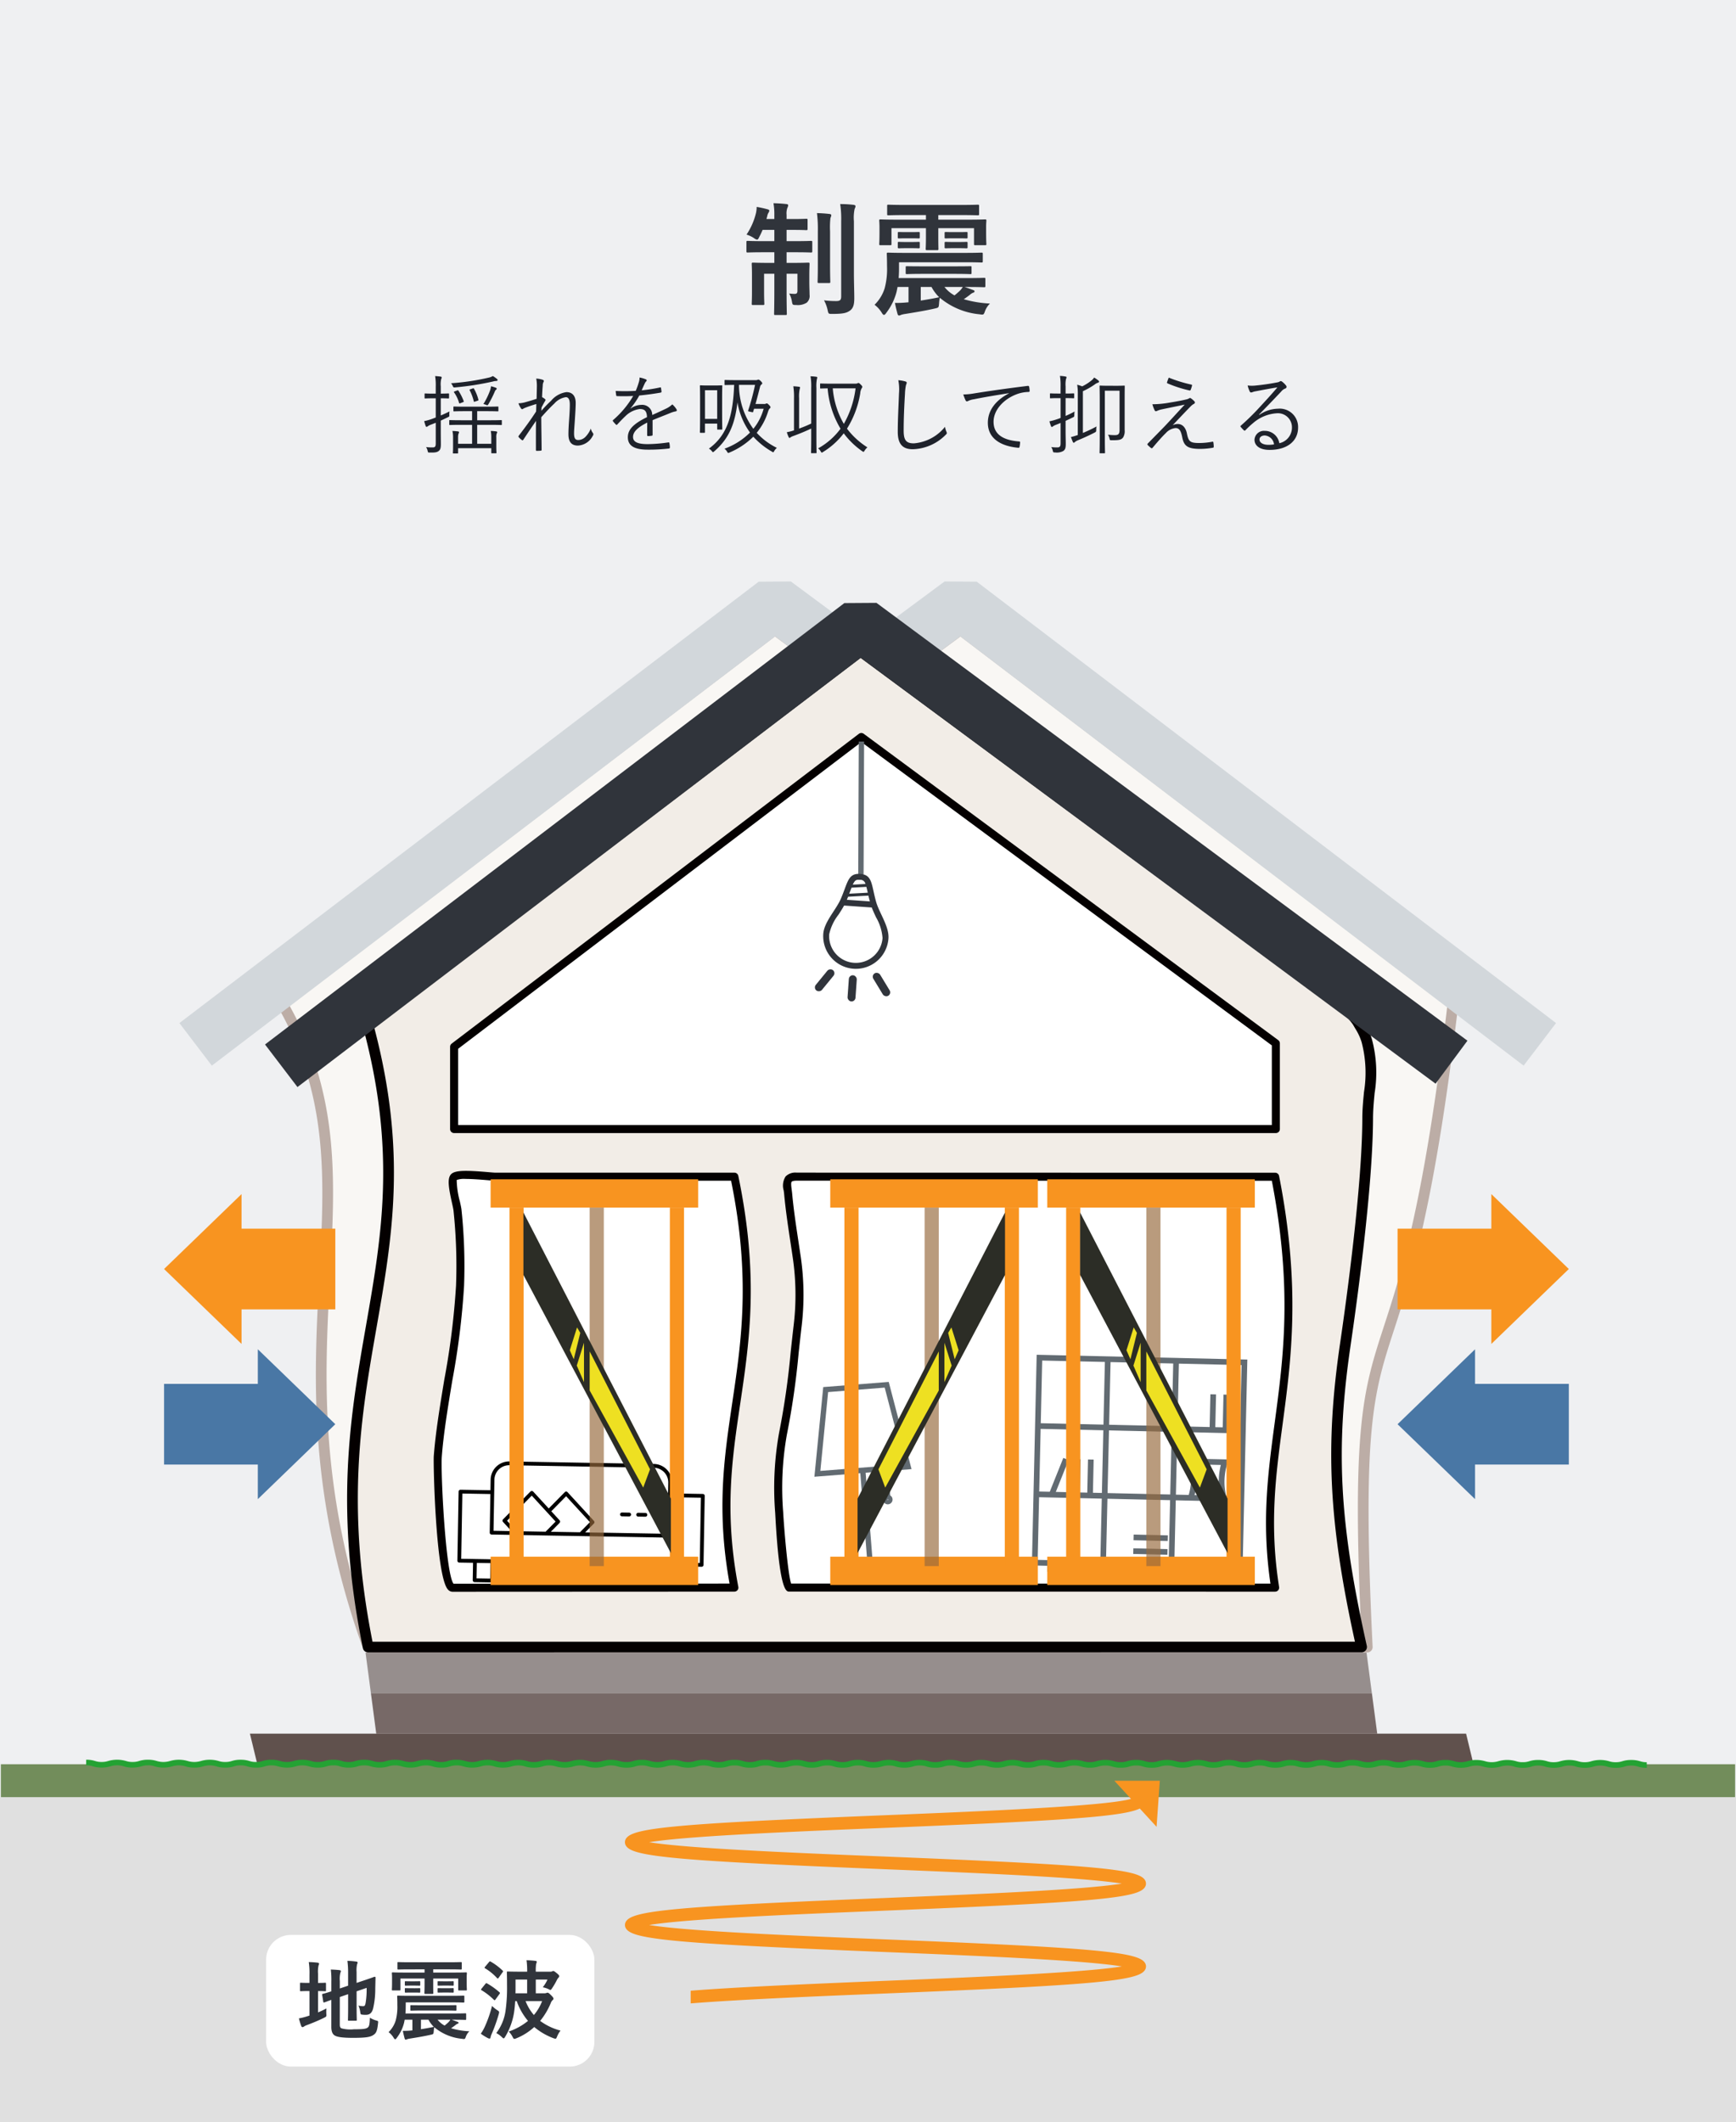 <svg xmlns="http://www.w3.org/2000/svg" width="281" height="343.495" viewBox="0 0 281 343.495">
  <rect x="0" y="0" width="281" height="343.495" fill="#808080" stroke="none"/>
  <g id="Group_64927" data-name="Group 64927" transform="translate(-47 -9307.521)">
    <rect id="Rectangle_11389" data-name="Rectangle 11389" width="281" height="329.106" transform="translate(47 9307.521)" fill="#eff0f2"/>
    <g id="Group_55107" data-name="Group 55107" transform="translate(91.867 9408.6)">
      <path id="Path_349973" data-name="Path 349973" d="M602.3,1628.142l-79.7,60.609c17.116,29.89-3.675,55.012,13.858,104.063l160.805-.013c-4.212-18.862-19.1-34.678-16.485-52.5,1.589-10.829,3.582-26.707,3.61-36.529.013-4.556,1.224-8.026-.145-12.561a12.86,12.86,0,0,0-1.462-3.019,8,8,0,0,0-2.389-2.354Z" transform="translate(-521.734 -1627.277)" fill="#f9f7f4"/>
      <path id="Path_349974" data-name="Path 349974" d="M536.325,1793.548a.866.866,0,0,1-.816-.574c-8.989-25.146-7.978-43.905-7.086-60.456.839-15.573,1.564-29.024-6.709-43.469a.867.867,0,0,1,.228-1.12l79.7-60.608a.869.869,0,0,1,1.039-.008l78.09,57.693a8.725,8.725,0,0,1,2.631,2.628c.138.246.264.464.381.666a10.352,10.352,0,0,1,1.154,2.525,20.888,20.888,0,0,1,.443,8.7c-.126,1.311-.256,2.666-.261,4.116-.031,11.02-2.541,29.3-3.619,36.653-1.539,10.494,3.152,20.3,8.119,30.685,3.276,6.846,6.662,13.927,8.353,21.5a.866.866,0,0,1-.845,1.055Zm-12.732-104.7c8.13,14.634,7.4,28.148,6.56,43.761-.876,16.26-1.869,34.675,6.783,59.2l159.1-.013c-1.72-7-4.9-13.641-7.978-20.077-5.084-10.628-9.886-20.667-8.271-31.685,1.072-7.312,3.569-25.5,3.6-36.406,0-1.53.14-2.926.269-4.276a19.551,19.551,0,0,0-.377-8.032,8.808,8.808,0,0,0-.993-2.156c-.123-.209-.254-.436-.4-.691a7.32,7.32,0,0,0-2.148-2.08l-77.567-57.306Z" transform="translate(-521.6 -1627.144)" fill="#bcada6"/>
    </g>
    <path id="Path_352595" data-name="Path 352595" d="M508.578,1697.49l-5.25-6.891L597.1,1619.15l5.2-.035,95.659,70.871-5.157,6.961-93.044-68.933Z" transform="translate(-427.29 7782.529)" fill="#d2d7db"/>
    <g id="Group_55108" data-name="Group 55108" transform="translate(106.649 9408.6)">
      <path id="Path_349976" data-name="Path 349976" d="M634.624,1628.142l79.7,60.609c-8.6,72.916-16.972,40.286-13.857,104.063l-160.805-.013c4.212-18.862,19.1-34.678,16.484-52.5-1.588-10.829-3.581-26.707-3.609-36.529-.013-4.556-1.225-8.026.144-12.561a12.868,12.868,0,0,1,1.463-3.019,8,8,0,0,1,2.389-2.354Z" transform="translate(-538.797 -1627.277)" fill="#f9f7f4"/>
      <path id="Path_349977" data-name="Path 349977" d="M700.335,1793.548h0l-160.805-.013a.866.866,0,0,1-.845-1.055c1.691-7.576,5.077-14.656,8.353-21.5,4.966-10.384,9.658-20.191,8.119-30.685-1.078-7.35-3.587-25.633-3.619-36.653,0-1.449-.134-2.805-.26-4.116a20.9,20.9,0,0,1,.442-8.7,10.426,10.426,0,0,1,1.154-2.525c.118-.2.244-.42.382-.667a8.733,8.733,0,0,1,2.63-2.626l78.091-57.694a.869.869,0,0,1,1.039.008l79.7,60.608a.867.867,0,0,1,.335.791c-3.82,32.4-7.6,44.018-10.355,52.5-3.368,10.36-5.224,16.067-3.5,51.42a.867.867,0,0,1-.865.908ZM540.623,1791.8l158.8.013c-1.665-34.862.223-40.667,3.625-51.131,2.722-8.371,6.444-19.822,10.224-51.676l-78.791-59.915L556.914,1686.4a7.311,7.311,0,0,0-2.147,2.079c-.143.255-.274.482-.4.691a8.841,8.841,0,0,0-.994,2.156,19.566,19.566,0,0,0-.376,8.032c.13,1.351.265,2.746.269,4.276.032,10.908,2.529,29.094,3.6,36.406,1.616,11.019-3.186,21.057-8.271,31.685C545.522,1778.161,542.342,1784.806,540.623,1791.8Z" transform="translate(-538.664 -1627.144)" fill="#bcada6"/>
    </g>
    <path id="Path_352596" data-name="Path 352596" d="M725.266,1697.49l-91.182-69.477-93.044,68.933-5.157-6.961,95.659-70.871,5.2.035,93.771,71.449Z" transform="translate(-431.643 7782.529)" fill="#d2d7db"/>
    <g id="Group_55109" data-name="Group 55109" transform="translate(103.185 9412.064)">
      <path id="Path_349979" data-name="Path 349979" d="M617.911,1632.142l-79.7,60.609c10.836,40.286-9.306,55.013,0,100.6l160.805-.013c-4.212-18.862-5.238-31.213-2.624-49.038,1.589-10.829,3.582-26.707,3.61-36.529.013-4.556,1.224-8.025-.145-12.561a12.86,12.86,0,0,0-1.462-3.019,7.994,7.994,0,0,0-2.389-2.354Z" transform="translate(-534.8 -1631.277)" fill="#f2ede7"/>
      <path id="Path_349980" data-name="Path 349980" d="M538.071,1794.082a.865.865,0,0,1-.849-.692c-4.644-22.758-2.026-37.744.507-52.237s4.924-28.179-.491-48.312a.865.865,0,0,1,.312-.914l79.7-60.608a.869.869,0,0,1,1.039-.008l78.09,57.693a8.717,8.717,0,0,1,2.631,2.628c.138.246.264.463.381.665a10.355,10.355,0,0,1,1.154,2.525,20.886,20.886,0,0,1,.443,8.7c-.126,1.311-.257,2.666-.261,4.116-.031,11.02-2.541,29.3-3.619,36.653-2.481,16.916-1.846,28.756,2.611,48.722a.866.866,0,0,1-.845,1.055Zm.989-101.127c5.321,20.2,2.917,33.945.375,48.5-2.479,14.186-5.041,28.848-.656,50.9l159.018-.013c-4.245-19.341-4.843-31.653-2.4-48.3,1.072-7.312,3.569-25.5,3.6-36.406,0-1.53.14-2.926.269-4.276a19.551,19.551,0,0,0-.377-8.032,8.8,8.8,0,0,0-.993-2.156c-.123-.21-.254-.436-.4-.691a7.324,7.324,0,0,0-2.148-2.08l-77.567-57.306Z" transform="translate(-534.665 -1631.144)" fill="#040000"/>
    </g>
    <path id="Path_352597" data-name="Path 352597" d="M524.578,1701.49l-5.25-6.892L613.1,1623.15l5.2-.035,95.659,70.871-5.157,6.961-93.044-68.934Z" transform="translate(-429.43 7781.995)" fill="#30343b"/>
    <g id="Group_55112" data-name="Group 55112" transform="translate(119.854 9426.172)">
      <path id="Path_349982" data-name="Path 349982" d="M687.669,1711.642v-13.871l-67.1-49.593-65.915,50.15v13.314Z" transform="translate(-554.006 -1647.528)" fill="#fff"/>
      <path id="Path_349983" data-name="Path 349983" d="M687.568,1712.192H554.556a.65.65,0,0,1-.65-.65v-13.316a.649.649,0,0,1,.256-.516l65.915-50.149a.649.649,0,0,1,.779-.006l67.1,49.592a.652.652,0,0,1,.263.523v13.872A.65.65,0,0,1,687.568,1712.192Zm-132.363-1.3H686.919V1698l-66.442-49.108-65.271,49.659Z" transform="translate(-553.906 -1647.428)" fill="#040000"/>
    </g>
    <g id="Group_55113" data-name="Group 55113" transform="translate(117.201 9497.059)">
      <path id="Path_349984" data-name="Path 349984" d="M599.613,1796.81l-45.6.021c-1.869,0-2.557-19.183-2.4-21.256.616-8.262,3.352-19.316,3.6-27.6a86.424,86.424,0,0,0-.413-12.275c-.112-.989-1.216-4.663-.572-5.342.714-.752,5.641-.063,6.748-.063h38.643C605.965,1760.848,594.7,1771.027,599.613,1796.81Z" transform="translate(-550.944 -1729.355)" fill="#fff"/>
      <path id="Path_349985" data-name="Path 349985" d="M553.909,1797.382a1.015,1.015,0,0,1-.756-.357c-1.97-2.121-2.393-20.285-2.295-21.6.28-3.746.972-7.949,1.706-12.4a123.269,123.269,0,0,0,1.895-15.177,85.463,85.463,0,0,0-.409-12.184c-.026-.23-.13-.7-.24-1.2-.523-2.366-.817-3.969-.158-4.663.637-.671,2.387-.65,5.832-.361.609.051,1.135.1,1.387.1h38.642a.649.649,0,0,1,.637.518c3.374,16.233,1.819,26.717.315,36.857-1.343,9.051-2.612,17.6-.313,29.672a.648.648,0,0,1-.638.772l-45.6.022Zm2.083-66.829a3.565,3.565,0,0,0-1.422.171,13.811,13.811,0,0,0,.509,3.465c.128.578.229,1.035.262,1.334a86.635,86.635,0,0,1,.418,12.368,124.458,124.458,0,0,1-1.911,15.348c-.729,4.421-1.417,8.6-1.693,12.284-.191,2.562.612,18.9,1.9,20.559l44.68-.023c-2.143-11.883-.884-20.367.447-29.336,1.471-9.917,2.993-20.169-.2-35.884H560.871c-.308,0-.832-.044-1.5-.1C558.639,1730.679,557.137,1730.553,555.992,1730.553Z" transform="translate(-550.845 -1729.255)" fill="#040000"/>
    </g>
    <g id="Group_55110" data-name="Group 55110" transform="translate(172.34 9497.34)">
      <path id="Path_349986" data-name="Path 349986" d="M695.652,1796.858l-78.673-.012c-.786,0-1.546-11.067-1.6-12.164a49.916,49.916,0,0,1,.617-12.746c1.267-5.951,1.656-11.448,2.375-17.5a42.064,42.064,0,0,0-.144-11.026c-.5-3.459-1.083-6.888-1.39-10.229-.145-1.574-.675-2.85,1.384-2.85l77.437.014C701.973,1762.479,692.01,1773.741,695.652,1796.858Z" transform="translate(-614.593 -1729.679)" fill="#fff"/>
      <path id="Path_349987" data-name="Path 349987" d="M695.553,1797.408h0l-78.674-.013c-.435,0-1.591,0-2.252-12.779a50.488,50.488,0,0,1,.631-12.915,125.436,125.436,0,0,0,1.875-13.047c.156-1.441.313-2.9.49-4.4a41.321,41.321,0,0,0-.141-10.855c-.116-.8-.237-1.6-.358-2.395-.392-2.6-.8-5.282-1.037-7.868-.02-.226-.05-.446-.078-.657a2.751,2.751,0,0,1,.309-2.286,2.24,2.24,0,0,1,1.8-.617l77.437.014a.652.652,0,0,1,.638.524c3.537,18,1.964,29.75.578,40.12-1.119,8.365-2.177,16.266-.576,26.421a.65.65,0,0,1-.642.751Zm-78.346-1.312,77.589.013c-1.462-9.981-.418-17.788.686-26.044,1.428-10.667,2.9-21.694-.463-39.173l-76.9-.014c-.623,0-.787.132-.823.173-.142.164-.066.746,0,1.26.03.227.061.464.084.709.235,2.547.62,5.1,1.028,7.792.12.8.241,1.6.359,2.4a42.763,42.763,0,0,1,.146,11.2c-.178,1.49-.334,2.946-.49,4.383a126.123,126.123,0,0,1-1.9,13.178,49.266,49.266,0,0,0-.6,12.576C616.051,1787,616.685,1794.578,617.206,1796.1Z" transform="translate(-614.492 -1729.578)" fill="#040000"/>
    </g>
    <path id="Path_352582" data-name="Path 352582" d="M701,1825.829H538.975l-.866-6.554H700.135Z" transform="translate(-431.94 7755.768)" fill="#968e8d" style="isolation: isolate"/>
    <path id="Path_352583" data-name="Path 352583" d="M702,1833.394H539.975l-.866-6.554H701.135Z" transform="translate(-432.073 7754.757)" fill="#776967" style="isolation: isolate"/>
    <path id="Path_352584" data-name="Path 352584" d="M714.661,1839.779H517.806l-1.3-5.374H713.362Z" transform="translate(-429.053 7753.746)" fill="#60514d" style="isolation: isolate"/>
    <rect id="Rectangle_11391" data-name="Rectangle 11391" width="280.719" height="5.373" transform="translate(47.141 9593.102)" fill="#728d5b" style="isolation: isolate"/>
    <rect id="Rectangle_11390" data-name="Rectangle 11390" width="281" height="52.568" transform="translate(47 9598.447)" fill="#e0e0e0" style="isolation: isolate"/>
    <path id="Path_352585" data-name="Path 352585" d="M738.5,1840.219a4.563,4.563,0,0,1-1.45-.209,3.2,3.2,0,0,0-1.065-.156h0a3.209,3.209,0,0,0-1.061.155,4.561,4.561,0,0,1-1.446.208h0a4.542,4.542,0,0,1-1.448-.209,3.706,3.706,0,0,0-2.124,0,5.118,5.118,0,0,1-2.9,0,3.248,3.248,0,0,0-1.063-.156,3.207,3.207,0,0,0-1.061.155,5.1,5.1,0,0,1-2.892,0,3.16,3.16,0,0,0-1.059-.155h0a3.194,3.194,0,0,0-1.057.155,4.549,4.549,0,0,1-1.442.208h0a4.527,4.527,0,0,1-1.447-.209,3.7,3.7,0,0,0-2.122,0,5.108,5.108,0,0,1-2.893,0,3.7,3.7,0,0,0-2.122,0,5.106,5.106,0,0,1-2.893,0,3.209,3.209,0,0,0-1.061-.155h0a3.144,3.144,0,0,0-1.055.155,4.55,4.55,0,0,1-1.442.208h0a4.529,4.529,0,0,1-1.446-.21,3.7,3.7,0,0,0-2.121,0,5.091,5.091,0,0,1-2.888,0,3.179,3.179,0,0,0-1.059-.156,3.213,3.213,0,0,0-1.06.155,5.1,5.1,0,0,1-2.891,0,3.158,3.158,0,0,0-1.059-.155h0a3.173,3.173,0,0,0-1.054.154,4.492,4.492,0,0,1-1.439.209h0a4.513,4.513,0,0,1-1.444-.21,3.144,3.144,0,0,0-1.055-.155,3.2,3.2,0,0,0-1.06.155,5.088,5.088,0,0,1-2.888,0,3.178,3.178,0,0,0-1.06-.156,3.217,3.217,0,0,0-1.061.155,5.1,5.1,0,0,1-2.889,0,3.157,3.157,0,0,0-1.06-.155h0a3.184,3.184,0,0,0-1.057.155,4.541,4.541,0,0,1-1.442.208h0a4.52,4.52,0,0,1-1.445-.21,3.184,3.184,0,0,0-1.06-.155h0a3.154,3.154,0,0,0-1.054.155,4.543,4.543,0,0,1-1.442.208h0a4.527,4.527,0,0,1-1.446-.209,3.689,3.689,0,0,0-2.119,0,5.1,5.1,0,0,1-2.89,0,3.7,3.7,0,0,0-2.118,0,4.476,4.476,0,0,1-1.441.209h0a4.509,4.509,0,0,1-1.447-.21,3.179,3.179,0,0,0-1.057-.154h0a3.173,3.173,0,0,0-1.056.154,4.516,4.516,0,0,1-1.441.208h0a4.523,4.523,0,0,1-1.447-.209,3.7,3.7,0,0,0-2.117,0,5.074,5.074,0,0,1-2.889,0,3.7,3.7,0,0,0-2.116,0,5.074,5.074,0,0,1-2.89,0,3.182,3.182,0,0,0-1.058-.154h0a3.2,3.2,0,0,0-1.055.153,4.482,4.482,0,0,1-1.442.21h0a4.489,4.489,0,0,1-1.445-.21,3.712,3.712,0,0,0-2.117,0,5.079,5.079,0,0,1-2.89,0,3.687,3.687,0,0,0-2.114,0,5.073,5.073,0,0,1-2.889,0,3.161,3.161,0,0,0-1.056-.154h0a3.166,3.166,0,0,0-1.054.154,4.5,4.5,0,0,1-1.441.209h0a4.53,4.53,0,0,1-1.446-.21,3.155,3.155,0,0,0-1.058-.155,3.21,3.21,0,0,0-1.06.155,5.1,5.1,0,0,1-2.89,0,3.128,3.128,0,0,0-1.058-.156,3.191,3.191,0,0,0-1.059.155,5.082,5.082,0,0,1-2.886,0,3.155,3.155,0,0,0-1.058-.155h0a3.15,3.15,0,0,0-1.053.154,4.493,4.493,0,0,1-1.439.209h0a4.517,4.517,0,0,1-1.444-.209,3.143,3.143,0,0,0-1.056-.155h0a3.167,3.167,0,0,0-1.053.154,4.493,4.493,0,0,1-1.439.209h0a4.522,4.522,0,0,1-1.444-.209,3.671,3.671,0,0,0-2.114,0,5.093,5.093,0,0,1-2.889,0,3.158,3.158,0,0,0-1.06-.155h0a3.168,3.168,0,0,0-1.054.154,4.511,4.511,0,0,1-1.442.209h0a4.527,4.527,0,0,1-1.445-.21,3.153,3.153,0,0,0-1.057-.155h0a3.16,3.16,0,0,0-1.052.154,4.5,4.5,0,0,1-1.44.209h0a4.479,4.479,0,0,1-1.443-.21,3.674,3.674,0,0,0-2.112,0,5.078,5.078,0,0,1-2.886,0,3.114,3.114,0,0,0-1.054-.156,3.149,3.149,0,0,0-1.057.155,5.075,5.075,0,0,1-2.884,0,3.153,3.153,0,0,0-1.056-.155h0a3.161,3.161,0,0,0-1.053.154,4.476,4.476,0,0,1-1.437.209h0a4.507,4.507,0,0,1-1.443-.209,3.677,3.677,0,0,0-2.114,0,5.082,5.082,0,0,1-2.886,0,3.673,3.673,0,0,0-2.115,0,5.1,5.1,0,0,1-2.89,0,3.413,3.413,0,0,0-1.063-.155,3.167,3.167,0,0,0-1.054.154,4.493,4.493,0,0,1-1.439.209h0a4.519,4.519,0,0,1-1.444-.209,3.671,3.671,0,0,0-2.112,0,5.082,5.082,0,0,1-2.886,0,3.11,3.11,0,0,0-1.054-.156,3.148,3.148,0,0,0-1.055.155,5.073,5.073,0,0,1-2.884,0,3.149,3.149,0,0,0-1.054-.155h0a3.166,3.166,0,0,0-1.05.154,4.49,4.49,0,0,1-1.437.209h0a4.5,4.5,0,0,1-1.442-.21,3.657,3.657,0,0,0-2.107,0,5.075,5.075,0,0,1-2.884,0,3.127,3.127,0,0,0-1.053-.155,3.179,3.179,0,0,0-1.057.154,5.087,5.087,0,0,1-2.888,0,3.174,3.174,0,0,0-1.057-.154,3.39,3.39,0,0,0-1.058.153,4.468,4.468,0,0,1-1.439.209h0a4.488,4.488,0,0,1-1.444-.209,2.545,2.545,0,0,0-1.061-.154,3.193,3.193,0,0,0-1.053.153,4.46,4.46,0,0,1-1.439.21h0a4.484,4.484,0,0,1-1.444-.21,3.7,3.7,0,0,0-2.116,0,5.07,5.07,0,0,1-2.888,0,3.179,3.179,0,0,0-1.059-.154h0a3.189,3.189,0,0,0-1.053.153,4.465,4.465,0,0,1-1.44.21h0a4.488,4.488,0,0,1-1.444-.21,3.171,3.171,0,0,0-1.057-.154h0a3.2,3.2,0,0,0-1.054.153,4.463,4.463,0,0,1-1.439.21h0a4.472,4.472,0,0,1-1.444-.211,3.7,3.7,0,0,0-2.114,0,4.474,4.474,0,0,1-1.443.21,4.522,4.522,0,0,1-1.444-.211,3.684,3.684,0,0,0-2.113,0,5.077,5.077,0,0,1-2.887,0,2.7,2.7,0,0,0-1.061-.155,3.163,3.163,0,0,0-1.053.154,5.184,5.184,0,0,1-1.443.209,4.511,4.511,0,0,1-1.444-.21,3.151,3.151,0,0,0-1.056-.155,3.2,3.2,0,0,0-1.059.155,5.088,5.088,0,0,1-2.888,0,3.163,3.163,0,0,0-1.058-.156v-.911a4.552,4.552,0,0,1,1.446.21,3.116,3.116,0,0,0,1.056.156,3.194,3.194,0,0,0,1.059-.155,5.093,5.093,0,0,1,2.889,0,3.15,3.15,0,0,0,1.056.155h0a3.162,3.162,0,0,0,1.053-.154,4.5,4.5,0,0,1,1.439-.209h0a4.512,4.512,0,0,1,1.444.21,3.683,3.683,0,0,0,2.115,0,5.08,5.08,0,0,1,2.887,0,3.672,3.672,0,0,0,2.114,0,5.085,5.085,0,0,1,2.886,0,3.154,3.154,0,0,0,1.058.155h0a3.166,3.166,0,0,0,1.053-.154,4.5,4.5,0,0,1,1.44-.209h0a4.512,4.512,0,0,1,1.444.21,3.148,3.148,0,0,0,1.057.155h0a3.169,3.169,0,0,0,1.054-.154,4.49,4.49,0,0,1,1.439-.209h0a4.517,4.517,0,0,1,1.445.209,3.679,3.679,0,0,0,2.116,0,5.089,5.089,0,0,1,2.888,0,3.154,3.154,0,0,0,1.058.155h0a3.167,3.167,0,0,0,1.053-.154,4.492,4.492,0,0,1,1.439-.209h0a4.511,4.511,0,0,1,1.444.21,3.153,3.153,0,0,0,1.057.155h0a3.167,3.167,0,0,0,1.053-.154,4.5,4.5,0,0,1,1.439-.209h0a4.526,4.526,0,0,1,1.444.209,3.19,3.19,0,0,0,1.056.156,3.151,3.151,0,0,0,1.058-.155,5.082,5.082,0,0,1,2.886,0,3.649,3.649,0,0,0,2.108,0,5.069,5.069,0,0,1,2.883,0,3.147,3.147,0,0,0,1.053.155h0a3.173,3.173,0,0,0,1.051-.154,3.776,3.776,0,0,1,1.441-.209,4.5,4.5,0,0,1,1.442.21,3.663,3.663,0,0,0,2.109,0,5.079,5.079,0,0,1,2.885,0,3.139,3.139,0,0,0,1.054.155,3.178,3.178,0,0,0,1.057-.154,5.082,5.082,0,0,1,2.886,0,3.165,3.165,0,0,0,1.056.154h0a3.189,3.189,0,0,0,1.053-.153,4.472,4.472,0,0,1,1.439-.209h0a4.5,4.5,0,0,1,1.446.21,3.709,3.709,0,0,0,2.116,0,5.065,5.065,0,0,1,2.888,0,3.69,3.69,0,0,0,2.114,0,5.062,5.062,0,0,1,2.886,0,3.173,3.173,0,0,0,1.056.154h0a3.176,3.176,0,0,0,1.052-.153,4.457,4.457,0,0,1,1.438-.21h0a4.465,4.465,0,0,1,1.442.21,3.694,3.694,0,0,0,2.112,0,5.055,5.055,0,0,1,2.884,0,3.143,3.143,0,0,0,1.056.155,3.186,3.186,0,0,0,1.057-.154,5.056,5.056,0,0,1,2.884,0,3.171,3.171,0,0,0,1.057.154h0a3.156,3.156,0,0,0,1.053-.154,4.5,4.5,0,0,1,1.439-.209h0a4.519,4.519,0,0,1,1.445.21,3.152,3.152,0,0,0,1.057.155h0a3.193,3.193,0,0,0,1.056-.155,4.522,4.522,0,0,1,1.44-.208h0a4.542,4.542,0,0,1,1.447.209,3.671,3.671,0,0,0,2.115,0,5.085,5.085,0,0,1,2.887,0,3.165,3.165,0,0,0,1.058.155h0a3.162,3.162,0,0,0,1.053-.154,4.5,4.5,0,0,1,1.439-.209h0a4.5,4.5,0,0,1,1.443.21,3.145,3.145,0,0,0,1.057.155h0a3.148,3.148,0,0,0,1.052-.154,4.5,4.5,0,0,1,1.44-.209h0a4.528,4.528,0,0,1,1.445.209,3.672,3.672,0,0,0,2.114,0,5.093,5.093,0,0,1,2.888,0,3.17,3.17,0,0,0,1.06.156,3.205,3.205,0,0,0,1.06-.155,5.1,5.1,0,0,1,2.891,0,3.155,3.155,0,0,0,1.058.155h0a3.168,3.168,0,0,0,1.055-.154,4.5,4.5,0,0,1,1.44-.209h0a4.518,4.518,0,0,1,1.444.21,3.149,3.149,0,0,0,1.057.155,3.2,3.2,0,0,0,1.059-.155,5.087,5.087,0,0,1,2.887,0,3.676,3.676,0,0,0,2.116,0,5.089,5.089,0,0,1,2.888,0,3.209,3.209,0,0,0,1.06.155h0a3.148,3.148,0,0,0,1.056-.155,4.535,4.535,0,0,1,1.441-.208h0a4.513,4.513,0,0,1,1.444.21,3.686,3.686,0,0,0,2.117,0,5.1,5.1,0,0,1,2.89,0,3.131,3.131,0,0,0,1.057.156,3.2,3.2,0,0,0,1.059-.155,5.1,5.1,0,0,1,2.89,0,3.158,3.158,0,0,0,1.059.155h0a3.171,3.171,0,0,0,1.055-.154,4.513,4.513,0,0,1,1.442-.209h0a4.518,4.518,0,0,1,1.444.209,3.2,3.2,0,0,0,1.06.155h0a3.139,3.139,0,0,0,1.054-.155,5.1,5.1,0,0,1,2.891,0,3.684,3.684,0,0,0,2.118,0,5.1,5.1,0,0,1,2.891,0,3.184,3.184,0,0,0,1.059.155h0a3.206,3.206,0,0,0,1.056-.154,4.5,4.5,0,0,1,1.44-.209h0a4.515,4.515,0,0,1,1.445.21,3.189,3.189,0,0,0,1.059.155h0a3.2,3.2,0,0,0,1.057-.155,4.533,4.533,0,0,1,1.442-.208h0a4.537,4.537,0,0,1,1.447.209,3.2,3.2,0,0,0,1.058.155,3.24,3.24,0,0,0,1.06-.154,5.1,5.1,0,0,1,2.891,0,3.7,3.7,0,0,0,2.117,0,5.087,5.087,0,0,1,2.887,0,3.17,3.17,0,0,0,1.057.154h0a3.189,3.189,0,0,0,1.053-.153,4.465,4.465,0,0,1,1.44-.21h0a4.511,4.511,0,0,1,1.447.21,3.194,3.194,0,0,0,1.059.155,3.227,3.227,0,0,0,1.06-.154,5.078,5.078,0,0,1,2.891,0,3.215,3.215,0,0,0,1.058.155,3.182,3.182,0,0,0,1.059-.154,5.078,5.078,0,0,1,2.892,0,3.236,3.236,0,0,0,1.06.154h0a3.2,3.2,0,0,0,1.056-.153,4.472,4.472,0,0,1,1.441-.21h0a4.474,4.474,0,0,1,1.447.21,3.726,3.726,0,0,0,2.121,0,5.082,5.082,0,0,1,2.893,0,3.717,3.717,0,0,0,2.122,0,5.095,5.095,0,0,1,2.893,0,3.178,3.178,0,0,0,1.061.155h0a3.2,3.2,0,0,0,1.058-.155,4.538,4.538,0,0,1,1.442-.208h0a4.521,4.521,0,0,1,1.446.21,3.157,3.157,0,0,0,1.059.155,3.206,3.206,0,0,0,1.06-.155,5.114,5.114,0,0,1,2.9,0,3.187,3.187,0,0,0,1.062.156,3.224,3.224,0,0,0,1.063-.155,5.109,5.109,0,0,1,2.894,0,3.229,3.229,0,0,0,1.064.155h0a3.221,3.221,0,0,0,1.062-.155,4.56,4.56,0,0,1,1.445-.208h0a4.561,4.561,0,0,1,1.451.209,3.209,3.209,0,0,0,1.065.156Z" transform="translate(-424.938 7753.467)" fill="#24a233" style="isolation: isolate"/>
    <rect id="Rectangle_11396" data-name="Rectangle 11396" width="21.514" height="0.866" transform="translate(185.919 9449.07) rotate(-89.776)" fill="#626b72"/>
    <path id="Path_352586" data-name="Path 352586" d="M696.617,1790.829l-33.186-.755.02-.916,33.186.755Z" transform="translate(-448.696 7759.795)" fill="#626b72"/>
    <path id="Path_352587" data-name="Path 352587" d="M696.908,1778.06l-33.186-.755.02-.916,33.186.755Z" transform="translate(-448.734 7761.502)" fill="#626b72"/>
    <path id="Path_352588" data-name="Path 352588" d="M689.078,1797.924l-.916-.02.755-33.186.916.02Z" transform="translate(-452.002 7763.063)" fill="#626b72"/>
    <path id="Path_352598" data-name="Path 352598" d="M676.309,1797.633l-.916-.02.755-33.186.916.02Z" transform="translate(-450.295 7763.102)" fill="#626b72"/>
    <path id="Path_352589" data-name="Path 352589" d="M696.713,1798.486l-34.1-.775.776-34.1,34.1.774Zm-33.165-1.67,32.271.735.734-32.272-32.271-.733Z" transform="translate(-448.586 7763.211)" fill="#626b72"/>
    <rect id="Rectangle_11397" data-name="Rectangle 11397" width="1.437" height="0.916" transform="translate(216.508 9561.958) rotate(-88.692)" fill="#626b72"/>
    <path id="Path_352590" data-name="Path 352590" d="M698.919,1804.709l-.916-.02.033-1.439.916.02Z" transform="translate(-453.318 7757.911)" fill="#626b72"/>
    <rect id="Rectangle_11398" data-name="Rectangle 11398" width="5.766" height="0.916" transform="translate(222.985 9549.537) rotate(-88.755)" fill="#626b72"/>
    <path id="Path_352599" data-name="Path 352599" d="M671.42,1788.907l-.916-.02.132-5.763.916.02Z" transform="translate(-449.642 7760.602)" fill="#626b72"/>
    <rect id="Rectangle_11399" data-name="Rectangle 11399" width="6.156" height="0.916" transform="translate(216.826 9549.236) rotate(-68.175)" fill="#626b72"/>
    <path id="Path_352591" data-name="Path 352591" d="M697.154,1789.616a10.861,10.861,0,0,1-.065-5.577l-4.112-.093a10.833,10.833,0,0,1-.32,5.568l-.864-.305a9.707,9.707,0,0,0,.134-5.584l-.216-.624,6.683.152-.243.612a9.733,9.733,0,0,0-.122,5.586Z" transform="translate(-452.477 7760.619)" fill="#626b72"/>
    <path id="Path_352592" data-name="Path 352592" d="M699.178,1776.834l-.916-.02.131-5.764.916.02Z" transform="translate(-453.353 7762.217)" fill="#626b72"/>
    <path id="Path_352593" data-name="Path 352593" d="M696.73,1776.778l-.916-.02.132-5.764.916.02Z" transform="translate(-453.025 7762.224)" fill="#626b72"/>
    <rect id="Rectangle_11392" data-name="Rectangle 11392" width="0.916" height="5.534" transform="matrix(0.023, -1, 1, 0.023, 230.43, 9559.068)" fill="#626b72"/>
    <rect id="Rectangle_11393" data-name="Rectangle 11393" width="0.916" height="5.534" transform="matrix(0.023, -1, 1, 0.023, 230.48, 9556.844)" fill="#626b72"/>
    <rect id="Rectangle_11400" data-name="Rectangle 11400" width="3.422" height="0.866" transform="translate(188.022 9562.896) rotate(-4.485)" fill="#626b72"/>
    <rect id="Rectangle_11401" data-name="Rectangle 11401" width="3.423" height="0.866" transform="translate(184.61 9563.165) rotate(-4.485)" fill="#626b72"/>
    <rect id="Rectangle_11402" data-name="Rectangle 11402" width="0.866" height="17.866" transform="translate(186.22 9545.551) rotate(-4.511)" fill="#626b72"/>
    <path id="Path_352600" data-name="Path 352600" d="M621.979,1784.035l1.429-14.514,10.6-.836L637.7,1782.8Zm2.22-13.706-1.258,12.762,13.657-1.077-3.242-12.409Z" transform="translate(-443.154 7762.532)" fill="#626b72"/>
    <rect id="Rectangle_11403" data-name="Rectangle 11403" width="0.866" height="5.044" transform="translate(189.877 9545.263) rotate(-4.511)" fill="#626b72"/>
    <path id="Path_352601" data-name="Path 352601" d="M635.573,1791.317a.773.773,0,0,1-.061-1.544.727.727,0,0,1,.562.182.774.774,0,0,1-.44,1.359Zm0-.866h0a.1.1,0,0,0-.087.1h0l.1.084a.1.1,0,0,0,.087-.1A.1.1,0,0,0,635.569,1790.451Z" transform="translate(-444.868 7759.714)" fill="#626b72"/>
    <rect id="Rectangle_11405" data-name="Rectangle 11405" width="18.481" height="13.061" transform="translate(82.795 9506.41)" fill="#f89420"/>
    <path id="Polygon_39" data-name="Polygon 39" d="M12.128,0,24.256,12.541H0Z" transform="translate(73.556 9525.068) rotate(-90)" fill="#f89420"/>
    <rect id="Rectangle_11406" data-name="Rectangle 11406" width="18.481" height="13.061" transform="translate(92.036 9544.594) rotate(180)" fill="#4977a5"/>
    <path id="Polygon_38" data-name="Polygon 38" d="M12.128,0,24.256,12.541H0Z" transform="translate(101.275 9525.934) rotate(90)" fill="#4977a5"/>
    <rect id="Rectangle_11394" data-name="Rectangle 11394" width="18.481" height="13.061" transform="translate(291.7 9519.471) rotate(180)" fill="#f89420"/>
    <path id="Polygon_36" data-name="Polygon 36" d="M12.128,0,24.256,12.541H0Z" transform="translate(300.939 9500.812) rotate(90)" fill="#f89420"/>
    <rect id="Rectangle_11395" data-name="Rectangle 11395" width="18.481" height="13.061" transform="translate(282.459 9531.532)" fill="#4977a5"/>
    <path id="Polygon_37" data-name="Polygon 37" d="M12.128,0,24.256,12.541H0Z" transform="translate(273.22 9550.191) rotate(-90)" fill="#4977a5"/>
    <path id="Path_369190" data-name="Path 369190" d="M13.23-4.27c0-.112-.014-.126-.112-.126-.07,0-.546.028-1.946.028H9.24v-1.47H10.7c1.344,0,1.792.028,1.862.028.1,0,.112-.014.112-.112v-.56c0-.1-.014-.112-.112-.112-.07,0-.518.028-1.862.028H7.364c-1.33,0-1.778-.028-1.862-.028s-.112.014-.112.112v.56c0,.1.014.112.112.112s.532-.028,1.862-.028h1.05v1.47H6.762c-1.4,0-1.876-.028-1.932-.028-.1,0-.112.014-.112.126v.56c0,.1.014.112.112.112.056,0,.532-.028,1.932-.028H8.414V-.56H6.146V-1.61a1.731,1.731,0,0,1,.07-.574A.594.594,0,0,0,6.3-2.45c0-.056-.07-.1-.182-.112a7.782,7.782,0,0,0-.882-.07,4.927,4.927,0,0,1,.1,1.106V-.112c0,.686-.028.938-.028,1.008,0,.1.014.112.112.112h.616c.1,0,.112-.014.112-.112V.154h5.376V.868c0,.1.014.112.112.112h.6c.112,0,.126-.014.126-.112,0-.07-.028-.336-.028-1.05V-1.568a1.74,1.74,0,0,1,.07-.672.333.333,0,0,0,.07-.2c0-.07-.07-.112-.168-.126a7.263,7.263,0,0,0-.868-.07A4.932,4.932,0,0,1,11.522-1.6V-.56H9.24V-3.626h1.932c1.4,0,1.876.028,1.946.028.1,0,.112-.014.112-.112ZM3.346-7.924h.028c.868,0,1.12.028,1.2.028s.112-.014.112-.112V-8.6c0-.1-.014-.112-.112-.112s-.336.028-1.2.028H3.346V-9.842a3.834,3.834,0,0,1,.07-1.2.654.654,0,0,0,.084-.266c0-.056-.07-.112-.168-.126a8.145,8.145,0,0,0-.9-.084,9.021,9.021,0,0,1,.1,1.708V-8.68H2.072c-.91,0-1.162-.028-1.246-.028s-.1.014-.1.112v.588c0,.1.014.112.1.112s.336-.028,1.246-.028h.462v3.108l-.588.224a8.507,8.507,0,0,1-1.288.364c.084.308.154.546.252.812a.143.143,0,0,0,.14.112.313.313,0,0,0,.182-.084,1.984,1.984,0,0,1,.518-.266l.784-.308V-.588c0,.476-.14.616-.476.616A7.181,7.181,0,0,1,.966-.028a1.774,1.774,0,0,1,.252.616c.07.28.084.28.35.266C2.408.882,2.744.812,3,.616S3.36.168,3.36-.5c0-.532-.014-1.19-.014-2.1V-4.312c.406-.182.8-.378,1.176-.56.21-.1.224-.112.21-.364A2.423,2.423,0,0,1,4.76-5.8c-.462.238-.952.462-1.414.658Zm9.2-2.94c0-.084-.028-.126-.112-.2a4.78,4.78,0,0,0-.658-.462,2.361,2.361,0,0,1-.7.266A38.521,38.521,0,0,1,5-10.36a1.365,1.365,0,0,1,.28.434c.112.238.126.266.406.238a46.76,46.76,0,0,0,6.1-.952,2.07,2.07,0,0,1,.5-.084C12.46-10.724,12.544-10.794,12.544-10.864ZM12.4-9.478a.155.155,0,0,0-.112-.14,4.985,4.985,0,0,0-.812-.252,2.839,2.839,0,0,1-.182.756,11.9,11.9,0,0,1-1.05,2.128,1.547,1.547,0,0,1,.434.126c.238.112.28.07.406-.154a17.809,17.809,0,0,0,1.008-2,.645.645,0,0,1,.182-.28C12.348-9.352,12.4-9.394,12.4-9.478Zm-4.228.084c-.182.056-.2.084-.14.182a7.869,7.869,0,0,1,.658,1.778c.028.1.042.1.238.028l.336-.112c.182-.056.2-.084.168-.2a6.946,6.946,0,0,0-.7-1.736c-.056-.1-.084-.112-.238-.056Zm-2.534.336c-.182.07-.2.1-.14.182A5.318,5.318,0,0,1,6.3-7.2c.042.126.07.126.252.056l.322-.126c.2-.07.21-.084.182-.2a8.451,8.451,0,0,0-.84-1.666c-.07-.1-.1-.1-.252-.042ZM18.8-11.116a6.668,6.668,0,0,1,.1,1.386c-.014.63-.028,1.246-.042,1.89-.854.28-1.456.448-1.96.588a5,5,0,0,1-.98.14,3.636,3.636,0,0,0,.406.812.264.264,0,0,0,.21.14c.084,0,.21-.126.364-.182.574-.238,1.218-.448,1.918-.658-.014.35-.014.728-.042,1.218-.826,1.274-1.652,2.422-2.786,3.892-.07.1-.112.182-.028.252a2.752,2.752,0,0,0,.518.476c.112.07.154.056.238-.07.728-1.092,1.386-2.086,2.058-3.038-.042,1.19-.028,2.646-.028,4.7,0,.112.042.154.112.154.224,0,.532-.014.672-.028.112-.014.14-.056.14-.14-.014-1.96-.056-3.822-.056-5.278.9-1.008,1.484-1.624,2.114-2.212A3.108,3.108,0,0,1,23.59-8.106c.448,0,.644.434.644,1.2,0,.686-.042,1.4-.112,2.408-.07.966-.112,1.764-.112,2.394,0,1.3.546,1.834,1.54,1.834a2.852,2.852,0,0,0,2.408-1.6.338.338,0,0,0,0-.448,1.7,1.7,0,0,1-.322-.714,4.059,4.059,0,0,1-.854,1.33,1.67,1.67,0,0,1-1.162.532c-.462,0-.7-.21-.7-1.092,0-.462.07-1.232.14-2.31s.126-1.988.126-2.6c0-1.12-.532-1.75-1.5-1.75A3.92,3.92,0,0,0,21.21-7.532a20.017,20.017,0,0,0-1.582,1.638c.014-.2.014-.35.028-.532.21-.42.392-.756.588-1.078.084-.126.07-.21-.014-.28a2.285,2.285,0,0,0-.49-.322c.028-.714.056-1.232.112-1.876a1.224,1.224,0,0,1,.112-.546.489.489,0,0,0,.07-.182c0-.1-.07-.168-.224-.224A4.211,4.211,0,0,0,18.8-11.116Zm18.83,6.734c1.022-.434,1.9-.756,2.968-1.2a4.094,4.094,0,0,1,.77-.224c.14-.028.252-.112.14-.322a3.363,3.363,0,0,0-.686-.812,3.831,3.831,0,0,1-1.064.714c-.7.336-1.5.7-2.184,1.008A1.619,1.619,0,0,0,35.812-6.86a3.034,3.034,0,0,0-1.75.6l-.014-.028a11.738,11.738,0,0,0,1.428-2.086c1.12-.112,2.31-.266,3.416-.462.154-.028.182-.07.182-.168-.014-.224-.056-.42-.084-.616-.028-.084-.056-.084-.168-.056a26.434,26.434,0,0,1-2.954.462c.182-.42.308-.714.476-1.064a1.3,1.3,0,0,1,.252-.392.173.173,0,0,0-.028-.308,4.526,4.526,0,0,0-1.05-.308,2.1,2.1,0,0,1-.112.756,12.385,12.385,0,0,1-.5,1.4,28.022,28.022,0,0,1-3.248.014c.014.224.056.532.084.7.014.1.042.14.154.14.882.028,1.736.028,2.6-.028A15.372,15.372,0,0,1,31.248-4.41c-.084.084-.07.112-.028.2a4.545,4.545,0,0,0,.49.546c.07.07.126.07.21-.028.49-.518.826-.882,1.33-1.358a3.978,3.978,0,0,1,2.3-1.134c.826-.014,1.148.364,1.176,1.316C34.4-3.738,33.628-2.786,33.628-1.61c0,1.5,1.274,2,3.234,2A27.664,27.664,0,0,0,40.32.2c.056-.014.112-.07.112-.2a3.988,3.988,0,0,0-.084-.686.116.116,0,0,0-.154-.1,24.652,24.652,0,0,1-3.332.28c-1.624,0-2.394-.336-2.394-1.162s.756-1.554,2.3-2.324c-.014.714-.014,1.4-.014,2.016,0,.1.042.168.126.168a3.832,3.832,0,0,0,.6-.056c.126-.014.154-.056.154-.168ZM54.292-7c.266-.952.5-1.862.728-2.758a.643.643,0,0,1,.238-.406c.084-.056.126-.112.126-.182s-.056-.168-.224-.35c-.224-.21-.308-.252-.406-.252a.365.365,0,0,0-.154.042.737.737,0,0,1-.336.042H51.086c-1.232,0-1.624-.028-1.694-.028-.1,0-.112.014-.112.112v.6c0,.1.014.112.112.112.056,0,.42-.014,1.442-.028-.182,4.7-.98,8.064-4.088,10.318a1.6,1.6,0,0,1,.476.406c.1.112.14.168.182.168s.1-.042.2-.126c2.506-2.156,3.36-4.578,3.766-7.938A11.571,11.571,0,0,0,53.4-2.38,11.23,11.23,0,0,1,49.266.238a1.556,1.556,0,0,1,.42.476c.1.154.126.21.2.21a.661.661,0,0,0,.2-.07,12.189,12.189,0,0,0,3.85-2.562,12.318,12.318,0,0,0,3,2.408c.112.07.168.112.224.112s.084-.07.168-.21A1.916,1.916,0,0,1,57.75.1a10.878,10.878,0,0,1-3.262-2.436,10.121,10.121,0,0,0,1.792-3.3c.14-.434.21-.546.322-.644a.241.241,0,0,0,.112-.2c0-.1-.056-.182-.238-.364-.21-.21-.28-.252-.364-.252a.4.4,0,0,0-.168.056A.535.535,0,0,1,55.678-7Zm1.316.77a8.823,8.823,0,0,1-1.666,3.248,12.036,12.036,0,0,1-2.324-7.112h2.6a38.845,38.845,0,0,1-1.106,4.116c-.042.126-.028.168.2.21l.392.084c.168.042.182.028.21-.07l.14-.476Zm-6.72-1.624c0-1.54.028-1.988.028-2.072s-.014-.1-.126-.1c-.07,0-.322.028-1.176.028H46.592c-.854,0-1.12-.028-1.19-.028-.1,0-.112.014-.112.1s.028.56.028,2.422v1.778c0,2.758-.028,3.192-.028,3.276s.014.112.112.112H46c.1,0,.112-.014.112-.112V-3.822H48.09v.854c0,.1.014.112.112.112h.588c.112,0,.126-.014.126-.112,0-.07-.028-.49-.028-3.094Zm-.8,3.262H46.116V-9.226H48.09Zm18.55-5.7c-1.288,0-1.708-.028-1.778-.028-.1,0-.112.014-.112.1v.588c0,.112.014.126.112.126.056,0,.336-.014,1.106-.028A15.018,15.018,0,0,0,68.054-3,11.343,11.343,0,0,1,64.428.182a1.522,1.522,0,0,1,.406.476c.084.14.126.21.182.21A.466.466,0,0,0,65.24.756a12.142,12.142,0,0,0,3.332-3.01,12.839,12.839,0,0,0,3,2.9c.1.056.154.1.2.1s.084-.056.168-.182a2.175,2.175,0,0,1,.462-.546A12.435,12.435,0,0,1,69.1-3.01a15.551,15.551,0,0,0,2.142-5.7,1.922,1.922,0,0,1,.238-.84.4.4,0,0,0,.1-.224c0-.07-.042-.168-.224-.336-.224-.238-.322-.294-.392-.294a.319.319,0,0,0-.154.042c-.084.056-.168.07-.49.07Zm3.85.756a15.424,15.424,0,0,1-1.9,5.754,13.738,13.738,0,0,1-1.792-5.754Zm-7.182,5.7a19.116,19.116,0,0,1-1.96.812V-7.966a5.607,5.607,0,0,1,.1-1.456,1.039,1.039,0,0,0,.056-.252c0-.07-.07-.1-.154-.112a8.328,8.328,0,0,0-.938-.084,11.059,11.059,0,0,1,.112,1.932V-2.73a8.311,8.311,0,0,1-1.162.294,5.1,5.1,0,0,0,.294.784c.042.084.084.14.14.14s.1-.028.168-.1a2.59,2.59,0,0,1,.532-.238c.952-.35,1.932-.756,2.814-1.176v1.47C63.308.07,63.28.784,63.28.854c0,.1.014.112.112.112h.672c.1,0,.112-.014.112-.112,0-.07-.028-.8-.028-2.422V-9.6a6,6,0,0,1,.084-1.456.95.95,0,0,0,.056-.238c0-.056-.056-.1-.154-.112a7.753,7.753,0,0,0-.938-.084,9.657,9.657,0,0,1,.112,1.918Zm14.1-7.014a7.709,7.709,0,0,1,.112,2.114c-.07,1.974-.2,4.256-.2,6.244,0,2.058.854,2.814,2.436,2.814A7.792,7.792,0,0,0,85.092-2.03c.126-.112.168-.182.168-.266a.712.712,0,0,0-.056-.2,3.313,3.313,0,0,1-.238-.812A7.2,7.2,0,0,1,79.926-.63c-1.218,0-1.652-.476-1.652-2.044,0-1.932.084-3.85.21-5.964a7.978,7.978,0,0,1,.168-1.442,1.068,1.068,0,0,0,.112-.364c0-.1-.07-.168-.224-.21A5.562,5.562,0,0,0,77.406-10.85ZM95.312-8.722C93.114-7.56,91.9-5.936,91.9-3.962c0,2.828,2.548,3.836,4.914,4.046.154.014.2-.042.224-.2a4.188,4.188,0,0,0,.084-.672c0-.112-.042-.14-.224-.154-2.044-.168-4.074-.854-4.074-3.178,0-1.876,1.568-3.6,3.612-4.41a5.8,5.8,0,0,1,2.044-.42c.14-.014.182-.042.182-.168a3.981,3.981,0,0,0-.084-.7c-.028-.084-.1-.126-.238-.112-3.752.462-6.594.882-8.68,1.218a10.949,10.949,0,0,1-1.736.168,7.751,7.751,0,0,0,.392.994.237.237,0,0,0,.2.126.777.777,0,0,0,.266-.1,3.013,3.013,0,0,1,.84-.238C91.378-8.12,93.2-8.414,95.3-8.75Zm16.072-1.232c-.924,0-1.2-.028-1.288-.028s-.112.014-.112.112.028.784.028,2.478v5.81c0,1.694-.028,2.38-.028,2.45,0,.1.014.112.112.112h.658c.1,0,.112-.014.112-.112,0-.07-.028-.756-.028-2.324v-7.7h2.38v6.328c0,.7-.2.868-.77.868a9,9,0,0,1-1.106-.07,1.774,1.774,0,0,1,.252.616c.07.294.07.28.336.28,1.288.014,1.582-.1,1.862-.448a1.955,1.955,0,0,0,.252-1.2v-5.04c0-1.344.014-1.974.014-2.044,0-.1-.014-.112-.1-.112s-.378.028-1.288.028Zm-6.9,2h.07c.882,0,1.148.028,1.218.028s.1-.014.1-.112V-8.61c0-.1-.014-.112-.1-.112s-.336.028-1.218.028h-.07V-9.856a4.253,4.253,0,0,1,.07-1.2.715.715,0,0,0,.084-.28c0-.056-.056-.084-.168-.112a5.659,5.659,0,0,0-.9-.1,9.021,9.021,0,0,1,.1,1.708v1.148h-.392c-.882,0-1.134-.028-1.2-.028-.112,0-.126.014-.126.112v.574c0,.1.014.112.112.112.07,0,.35-.028,1.218-.028h.392v3.206c-.21.084-.392.154-.574.21a8.8,8.8,0,0,1-1.232.336,7.409,7.409,0,0,0,.252.784c.042.1.1.126.14.126a.271.271,0,0,0,.168-.084,1.984,1.984,0,0,1,.518-.266l.728-.294v3.29c0,.5-.126.672-.532.672a7.815,7.815,0,0,1-.98-.056,1.7,1.7,0,0,1,.252.6c.07.266.07.266.35.266A2.153,2.153,0,0,0,104.118.6c.28-.21.392-.448.392-1.12,0-.532-.028-1.2-.028-2.114V-4.27c.392-.182.784-.364,1.176-.56.224-.112.224-.112.238-.406a3.452,3.452,0,0,1,.042-.546,15.391,15.391,0,0,1-1.456.714Zm1.974,5.978-.266.084a7.788,7.788,0,0,1-.84.238c.1.294.2.546.294.77.056.126.1.154.154.154.084,0,.168-.084.238-.154a1.867,1.867,0,0,1,.42-.238c.9-.364,1.806-.784,2.688-1.232.266-.14.294-.168.294-.448a2.3,2.3,0,0,1,.056-.56c-.812.434-1.512.756-2.212,1.05V-9.072a11.841,11.841,0,0,0,1.918-1.092,1.586,1.586,0,0,1,.518-.28c.112-.028.182-.1.182-.168a.287.287,0,0,0-.126-.21,6.277,6.277,0,0,0-.672-.462,1.765,1.765,0,0,1-.42.462,7.645,7.645,0,0,1-1.512.966,6.848,6.848,0,0,0-.812-.266,9.135,9.135,0,0,1,.1,1.666Zm14.728-9.3a7.639,7.639,0,0,0-.28.756.135.135,0,0,0,.084.182,19.608,19.608,0,0,0,3.556,1.148.16.16,0,0,0,.182-.1,4.978,4.978,0,0,0,.21-.644c.028-.14.014-.182-.112-.21A22.692,22.692,0,0,1,121.184-11.27Zm-2.66,4.312a5.93,5.93,0,0,0,.364.966c.056.112.112.168.182.168a.529.529,0,0,0,.252-.07,3.611,3.611,0,0,1,.574-.2c1.19-.252,2.366-.49,3.864-.8-1.372,1.484-2.408,2.632-3.29,3.556-.63.644-1.638,1.68-2.674,2.73a.18.18,0,0,0-.028.252,6.394,6.394,0,0,0,.546.49.169.169,0,0,0,.224-.014c.63-.742,1.456-1.722,2.17-2.408a2.428,2.428,0,0,1,1.582-.812c.644,0,.882.532,1.078,1.526.28,1.4.9,1.848,2.912,1.848a11.962,11.962,0,0,0,2-.182c.126-.014.182-.056.182-.154a4.68,4.68,0,0,0-.056-.686c-.014-.126-.056-.168-.168-.14a11.556,11.556,0,0,1-2.072.21c-1.512,0-1.778-.21-2.044-1.526-.2-1.008-.756-1.554-1.484-1.554a1.886,1.886,0,0,0-.826.2c.994-1.05,1.946-2.072,2.954-3.094a2.1,2.1,0,0,1,.49-.364.255.255,0,0,0,.154-.224.346.346,0,0,0-.1-.21A3.827,3.827,0,0,0,124.8-7.9c-.07-.042-.1-.07-.154-.07a.244.244,0,0,0-.168.056,1.471,1.471,0,0,1-.434.168c-.644.154-1.484.322-2.6.5A16.252,16.252,0,0,1,118.524-6.958ZM135.8-5.292c1.4-1.428,2.338-2.408,3.584-3.724a1.518,1.518,0,0,1,.658-.49.29.29,0,0,0,.21-.266.378.378,0,0,0-.1-.238,3.449,3.449,0,0,0-.6-.588.42.42,0,0,0-.252-.112.431.431,0,0,0-.2.1,1.461,1.461,0,0,1-.434.126c-1.232.238-2.38.392-3.486.5A5.219,5.219,0,0,1,133.952-10a4.429,4.429,0,0,0,.336.966.248.248,0,0,0,.224.168.832.832,0,0,0,.266-.07,2.272,2.272,0,0,1,.49-.126c1.246-.238,2.338-.448,3.5-.63-1.078,1.274-1.918,2.17-2.73,3.052a38.12,38.12,0,0,1-3.164,3.122c-.1.084-.112.14-.056.21a6.458,6.458,0,0,0,.518.56c.1.1.168.084.28-.028a13.457,13.457,0,0,1,1.232-1.148A6.45,6.45,0,0,1,138.7-5.5a2.268,2.268,0,0,1,2.422,2.3,2.582,2.582,0,0,1-2.044,2.548,2.37,2.37,0,0,0-2.38-2,1.527,1.527,0,0,0-1.638,1.428c0,.9.756,1.652,2.436,1.652,2.968,0,4.62-1.512,4.62-3.6a2.973,2.973,0,0,0-3.262-3.066,5.466,5.466,0,0,0-3.01.994Zm2.422,4.83a5.08,5.08,0,0,1-.91.07c-.938,0-1.442-.392-1.442-.854,0-.434.406-.658.854-.658A1.624,1.624,0,0,1,138.222-.462Z" transform="translate(115 9379.918)" fill="#1e222b"/>
    <path id="Path_369189" data-name="Path 369189" d="M5.34-13.98H4.06l.12-.42a1.652,1.652,0,0,1,.2-.58.621.621,0,0,0,.14-.34c0-.12-.06-.18-.3-.24a16.324,16.324,0,0,0-1.74-.38,4.978,4.978,0,0,1-.1.94A10.843,10.843,0,0,1,.84-11.46a4.829,4.829,0,0,1,1.22.58,1.12,1.12,0,0,0,.48.24c.14,0,.22-.14.36-.44q.27-.51.54-1.14h1.9v1.82H3.66c-1.86,0-2.5-.04-2.62-.04-.2,0-.22.02-.22.22V-8.8c0,.22.02.24.22.24.12,0,.76-.04,2.62-.04H5.34v1.72H4.38c-1.74,0-2.34-.04-2.48-.04-.2,0-.22.02-.22.22,0,.14.04.62.04,1.82v2.62c0,1.3-.04,1.84-.04,1.98,0,.2.02.22.22.22H3.5c.2,0,.22-.02.22-.22,0-.12-.04-.68-.04-1.88V-5.12H5.34v2.66C5.34,0,5.3,1.22,5.3,1.36c0,.18.02.2.22.2H7.14c.2,0,.22-.02.22-.2,0-.12-.04-1.38-.04-3.84V-5.12H9.08v2.76c0,.38-.14.5-.46.5a8.087,8.087,0,0,1-.88-.06A3.774,3.774,0,0,1,8.18-.66c.1.58.1.6.72.6a2.676,2.676,0,0,0,1.68-.38,1.43,1.43,0,0,0,.46-1.28c0-.54-.04-1.14-.04-2.26v-.7c0-1.28.04-1.9.04-2.02,0-.2-.02-.22-.22-.22-.14,0-.72.04-2.46.04H7.32V-8.6H8.66c1.86,0,2.48.04,2.6.04.2,0,.22-.02.22-.24v-1.42c0-.2-.02-.22-.22-.22-.12,0-.74.04-2.6.04H7.32v-1.82h.96c1.58,0,2.1.04,2.22.04.2,0,.22-.02.22-.22v-1.4c0-.2-.02-.22-.22-.22-.12,0-.64.04-2.22.04H7.32v-.68a2.633,2.633,0,0,1,.12-1.1,1.253,1.253,0,0,0,.14-.44c0-.12-.12-.2-.3-.2-.64-.08-1.32-.12-2.08-.14a10.245,10.245,0,0,1,.14,1.9Zm12.88.36a6.859,6.859,0,0,1,.12-2.02.951.951,0,0,0,.14-.42c0-.1-.12-.2-.34-.22A18.407,18.407,0,0,0,16-16.4a16.357,16.357,0,0,1,.16,2.82v12.1c0,.64-.2.78-.86.78a15.465,15.465,0,0,1-1.92-.12A5.747,5.747,0,0,1,13.96.74c.14.64.14.64.74.64,1.76,0,2.3-.14,2.86-.52.58-.4.72-1.06.72-2.04,0-1-.06-2.6-.06-4ZM12.38-6.48c0,1.7-.04,2.52-.04,2.64,0,.2.02.22.22.22h1.6c.22,0,.24-.02.24-.22,0-.12-.04-.94-.04-2.64V-12a13.648,13.648,0,0,1,.06-2.14,1.617,1.617,0,0,0,.14-.44c0-.12-.1-.2-.3-.22-.68-.08-1.32-.12-2.02-.14a21.075,21.075,0,0,1,.14,2.96Zm13.14-.5H36.14c1.94,0,2.58.04,2.7.04.22,0,.24-.02.24-.22V-8.32c0-.2-.02-.22-.24-.22-.12,0-.76.04-2.7.04H26.5c-1.94,0-2.6-.04-2.72-.04-.22,0-.24.02-.24.22,0,.1.04.7.04,1.98a12.118,12.118,0,0,1-.38,3.56A6.376,6.376,0,0,1,21.56-.1a4.6,4.6,0,0,1,1.16,1.28q.21.36.36.36c.12,0,.24-.12.4-.36a9.475,9.475,0,0,0,1.66-3.44c.04-.22.1-.46.14-.72h1.78V-.5c-.1,0-.2.02-.28.02a15.9,15.9,0,0,1-1.92.08c.12.62.26,1.2.42,1.78.06.2.14.26.26.26a.748.748,0,0,0,.3-.1,4.024,4.024,0,0,1,.72-.16c1.48-.24,3.22-.52,4.78-.88.6-.14.6-.14.66-.78a7.868,7.868,0,0,1,.12-.96,11.688,11.688,0,0,0,6.42,2.68c.62.1.68.1.86-.4A3.422,3.422,0,0,1,40.24-.3,17.851,17.851,0,0,1,36-1c.4-.26.74-.52,1-.72a1.652,1.652,0,0,1,.54-.34c.14-.04.2-.1.2-.22,0-.1-.06-.14-.16-.18-.38-.14-.94-.36-1.44-.52h.38c1.96,0,2.64.04,2.76.04.2,0,.22-.02.22-.24V-4.26c0-.18-.02-.2-.22-.2-.12,0-.8.04-2.76.04H25.46c.04-.5.06-1,.06-1.48Zm3.52,4h1.74a6.92,6.92,0,0,0,1.24,1.66c-.9.2-1.96.38-2.98.54Zm6.8,0a3.408,3.408,0,0,1-.46.6c-.26.24-.54.5-.88.76a5.156,5.156,0,0,1-1.62-1.36ZM29.88-14.62v.74H25.14c-1.82,0-2.48-.04-2.6-.04-.2,0-.22.02-.22.22,0,.12.04.44.04,1.06v.68c0,1.62-.04,1.88-.04,2,0,.2.02.22.22.22h1.54c.2,0,.22-.02.22-.22V-12.5h5.58v1.46c0,1.18-.04,1.74-.04,1.86,0,.2.02.24.2.24H31.7c.2,0,.2-.04.2-.24,0-.12-.02-.68-.02-1.86V-12.5h5.78v2.54c0,.2.02.22.22.22h1.56c.2,0,.22-.02.22-.22,0-.12-.04-.38-.04-2v-.82c0-.48.04-.8.04-.92,0-.2-.02-.22-.22-.22-.14,0-.78.04-2.62.04H31.88v-.74h3.64c1.96,0,2.6.04,2.74.04.2,0,.22-.02.22-.22v-1.3c0-.18-.02-.2-.22-.2-.14,0-.78.04-2.74.04H26.54c-1.94,0-2.6-.04-2.72-.04-.2,0-.22.02-.22.2v1.3c0,.2.02.22.22.22.12,0,.78-.04,2.72-.04ZM34.44-5.1c1.84,0,2.48.04,2.6.04.2,0,.22-.02.22-.18v-.94c0-.16-.02-.16-.22-.16-.12,0-.76.02-2.6.02H29.42c-1.86,0-2.48-.02-2.6-.02-.2,0-.22,0-.22.16v.94c0,.16.02.18.22.18.12,0,.74-.04,2.6-.04Zm-.12-6.76c-.86,0-1.08-.02-1.2-.02-.2,0-.22.02-.22.16V-11c0,.14.02.16.22.16.12,0,.34-.02,1.2-.02h.88c.86,0,1.08.02,1.2.02.2,0,.22-.02.22-.16v-.72c0-.14-.02-.16-.22-.16-.12,0-.34.02-1.2.02Zm0,1.6c-.86,0-1.08-.02-1.2-.02-.2,0-.22.02-.22.18v.68c0,.16.02.18.22.18.12,0,.34-.02,1.2-.02h.88c.86,0,1.08.02,1.2.02.2,0,.22-.02.22-.18v-.68c0-.16-.02-.18-.22-.18-.12,0-.34.02-1.2.02Zm-7.62-1.6c-.82,0-1.02-.02-1.14-.02-.22,0-.24.02-.24.16V-11c0,.14.02.16.24.16.12,0,.32-.02,1.14-.02h.82c.82,0,1.02.02,1.14.02.2,0,.22-.02.22-.16v-.72c0-.14-.02-.16-.22-.16-.12,0-.32.02-1.14.02Zm0,1.6c-.82,0-1.02-.02-1.14-.02-.22,0-.24.02-.24.14v.7c0,.18.02.2.24.2.12,0,.32-.02,1.14-.02h.82c.82,0,1.02.02,1.14.02.2,0,.22-.02.22-.18v-.72c0-.12-.02-.14-.22-.14-.12,0-.32.02-1.14.02Z" transform="translate(167 9356.955)" fill="#30343b"/>
    <path id="Path_352594" data-name="Path 352594" d="M300.057,1846.438l2.2,2.4.406-5.76h-5.683l2.4,2.615c-1.709,1.376-23.263,2.255-40.619,2.962-32.262,1.313-41.641,1.982-41.641,3.872s9.38,2.558,41.646,3.873c16.787.683,37.513,1.527,40.4,2.824-2.881,1.3-23.609,2.145-40.4,2.829-32.262,1.314-41.641,1.982-41.641,3.873s9.38,2.562,41.646,3.878c16.791.684,37.52,1.529,40.4,2.83-2.877,1.3-23.606,2.146-40.4,2.83-14.624.6-24.53,1.06-31.008,1.565v1.048c8.257-.635,20.436-1.133,31.054-1.566,32.266-1.317,41.646-1.985,41.646-3.877s-9.38-2.562-41.646-3.877c-16.789-.685-37.518-1.529-40.4-2.831,2.879-1.3,23.6-2.143,40.392-2.827,32.27-1.315,41.651-1.982,41.651-3.875s-9.38-2.557-41.646-3.872c-16.787-.684-37.511-1.527-40.4-2.826,2.883-1.3,23.606-2.142,40.391-2.826C287.366,1848.544,297.99,1847.886,300.057,1846.438Zm-.66-.72.105.114h-.128A.294.294,0,0,1,299.4,1845.718Z" transform="translate(-68.464 7753.2)" fill="#f89420" stroke="#f89420" stroke-width="1"/>
    <g id="Group_55114" data-name="Group 55114" transform="matrix(-0.998, -0.07, 0.07, -0.998, 191.212, 9470.077)">
      <path id="Path_352377" data-name="Path 352377" d="M5.286,0A5.286,5.286,0,0,0,0,5.286c0,1.937,1.772,3.99,2.417,5.793.963,2.688.856,4.3,2.869,4.3,2.042,0,1.905-1.6,2.869-4.288.647-1.807,2.417-3.882,2.417-5.8A5.286,5.286,0,0,0,5.286,0ZM6.532,13.059l-2.383.3c-.085-.246-.176-.534-.287-.909,0-.005,0-.01,0-.015l2.974-.371-.127.425c-.063.216-.119.4-.172.574Zm-2.814-1.09c-.088-.289-.186-.594-.3-.917H7.154c-.059.173-.118.346-.169.509Zm1.569,2.447a.835.835,0,0,1-.959-.6l2.036-.255C6.068,14.356,5.853,14.417,5.286,14.417Zm2.245-4.325H3.047c-.239-.519-.527-1.038-.81-1.546A7.742,7.742,0,0,1,.961,5.286a4.325,4.325,0,1,1,8.65,0A7.83,7.83,0,0,1,8.335,8.551c-.281.505-.566,1.024-.8,1.54Z" transform="translate(1.144 5.304)" fill="#30343b" fill-rule="evenodd"/>
      <rect id="Rectangle_11201" data-name="Rectangle 11201" width="1.285" height="4.245" rx="0.642" transform="matrix(0.816, -0.577, 0.577, 0.816, 0, 1.708)" fill="#30343b"/>
      <rect id="Rectangle_11202" data-name="Rectangle 11202" width="4.245" height="1.285" rx="0.642" transform="matrix(0.577, -0.816, 0.816, 0.577, 9.218, 4.471)" fill="#30343b"/>
      <rect id="Rectangle_11203" data-name="Rectangle 11203" width="1.285" height="4.245" rx="0.642" transform="translate(5.793 0)" fill="#30343b"/>
    </g>
    <g id="noun_Sofa_4098250" transform="translate(121.319 9543.947) rotate(1)">
      <path id="Path_352372" data-name="Path 352372" d="M39.539,4.716H34.525V3.058A3,3,0,0,0,31.6,0H8.076A3,3,0,0,0,5.152,3.058V4.716H.307A.307.307,0,0,0,0,5.023V16.2a.307.307,0,0,0,.307.307H2.538v2.818a.307.307,0,0,0,.307.307H5.668a.307.307,0,0,0,.307-.307V16.506h27.9v2.818a.307.307,0,0,0,.307.307H37a.307.307,0,0,0,.307-.307V16.506h2.232a.307.307,0,0,0,.307-.307V5.023A.307.307,0,0,0,39.539,4.716ZM5.765,3.058A2.384,2.384,0,0,1,8.076.613H31.6a2.384,2.384,0,0,1,2.312,2.445v8.209H20.6l1.387-1.458a.307.307,0,0,0,0-.423L17.634,4.811a.307.307,0,0,0-.222-.1h0a.307.307,0,0,0-.222.1L14.634,7.5l-2.56-2.69a.316.316,0,0,0-.444,0L7.276,9.386a.307.307,0,0,0,0,.423l1.387,1.458h-2.9ZM16.428,9.808a.307.307,0,0,0,0-.422l-1.37-1.44,2.355-2.479,3.93,4.13-1.589,1.669H15.07l-.015-.016ZM14.414,11.04l-.219.226H9.509L7.921,9.6l3.931-4.13L15.782,9.6ZM5.361,19.018H3.151V16.507h2.21Zm31.333,0h-2.21V16.507h2.21Zm2.538-3.125H.613V5.329H5.152v6.244a.307.307,0,0,0,.307.307h28.76a.307.307,0,0,0,.307-.307V5.329h4.708Z" transform="translate(0)"/>
      <path id="Path_352373" data-name="Path 352373" d="M.307.613H1.47A.307.307,0,1,0,1.47,0H.307a.307.307,0,0,0,0,.613Z" transform="translate(26.182 7.948)"/>
      <path id="Path_352374" data-name="Path 352374" d="M.307.613H1.47A.307.307,0,0,0,1.47,0H.307a.307.307,0,1,0,0,.613Z" transform="translate(28.842 7.948)"/>
      <path id="Path_352375" data-name="Path 352375" d="M.307.613H1.47A.307.307,0,0,0,1.47,0H.307a.307.307,0,0,0,0,.613Z" transform="translate(31.501 7.948)"/>
    </g>
    <g id="Group_55115" data-name="Group 55115" transform="translate(181.392 9498.418)">
      <rect id="Rectangle_11206" data-name="Rectangle 11206" width="33.598" height="4.582" transform="translate(0 0)" fill="#f89420"/>
      <rect id="Rectangle_11207" data-name="Rectangle 11207" width="33.598" height="4.582" transform="translate(0 61.087)" fill="#f89420"/>
      <rect id="Rectangle_11208" data-name="Rectangle 11208" width="2.291" height="58.033" transform="translate(2.291 4.581)" fill="#f89420"/>
      <rect id="Rectangle_11209" data-name="Rectangle 11209" width="2.291" height="58.033" transform="translate(28.253 4.581)" fill="#f89420"/>
      <rect id="Rectangle_11210" data-name="Rectangle 11210" width="2.291" height="58.033" transform="translate(15.272 4.581)" fill="#96693c" opacity="0.666"/>
      <path id="Path_352379" data-name="Path 352379" d="M9217.964-5739.971l-23.873,46.331v8.813l23.873-45.039v-10.105Z" transform="translate(-9189.676 5745.338)" fill="#2c2d26"/>
      <path id="Path_352380" data-name="Path 352380" d="M9213.977-5710.514v6.322l-8.669,15.723-1.1-2.958Z" transform="translate(-9196.414 5738.374)" fill="#eee022"/>
      <path id="Path_352381" data-name="Path 352381" d="M9218.2-5709.528v3.894l1.17-2.685-1.17-3.7Z" transform="translate(-9199.721 5738.471)" fill="#eee022"/>
      <path id="Path_352382" data-name="Path 352382" d="M9217.738-5711.129l1.053,4.268.64-1.457-1.169-3.7Z" transform="translate(-9198.654 5735.993)" fill="#eee022"/>
    </g>
    <g id="Group_55111" data-name="Group 55111" transform="translate(216.517 9498.417)">
      <rect id="Rectangle_11206-2" data-name="Rectangle 11206" width="33.598" height="4.582" fill="#f89420"/>
      <rect id="Rectangle_11207-2" data-name="Rectangle 11207" width="33.598" height="4.582" transform="translate(0 61.087)" fill="#f89420"/>
      <rect id="Rectangle_11208-2" data-name="Rectangle 11208" width="2.291" height="58.033" transform="translate(29.016 4.582)" fill="#f89420"/>
      <rect id="Rectangle_11209-2" data-name="Rectangle 11209" width="2.291" height="58.033" transform="translate(3.054 4.582)" fill="#f89420"/>
      <rect id="Rectangle_11210-2" data-name="Rectangle 11210" width="2.291" height="58.033" transform="translate(16.035 4.582)" fill="#96693c" opacity="0.666"/>
      <path id="Path_352379-2" data-name="Path 352379" d="M9194.09-5739.971l23.873,46.331v8.813l-23.873-45.039v-10.105Z" transform="translate(-9188.78 5745.338)" fill="#2c2d26"/>
      <path id="Path_352380-2" data-name="Path 352380" d="M9204.211-5710.514v6.322l8.668,15.723,1.1-2.958Z" transform="translate(-9188.176 5738.374)" fill="#eee022"/>
      <path id="Path_352381-2" data-name="Path 352381" d="M9219.372-5709.528v3.894l-1.17-2.685,1.17-3.7Z" transform="translate(-9204.256 5738.472)" fill="#eee022"/>
      <path id="Path_352382-2" data-name="Path 352382" d="M9219.431-5711.129l-1.053,4.268-.64-1.457,1.169-3.7Z" transform="translate(-9204.917 5735.994)" fill="#eee022"/>
    </g>
    <g id="Group_55116" data-name="Group 55116" transform="translate(126.413 9498.417)">
      <rect id="Rectangle_11206-3" data-name="Rectangle 11206" width="33.598" height="4.582" fill="#f89420"/>
      <rect id="Rectangle_11207-3" data-name="Rectangle 11207" width="33.598" height="4.582" transform="translate(0 61.087)" fill="#f89420"/>
      <rect id="Rectangle_11208-3" data-name="Rectangle 11208" width="2.291" height="58.033" transform="translate(29.016 4.582)" fill="#f89420"/>
      <rect id="Rectangle_11209-3" data-name="Rectangle 11209" width="2.291" height="58.033" transform="translate(3.054 4.582)" fill="#f89420"/>
      <rect id="Rectangle_11210-3" data-name="Rectangle 11210" width="2.291" height="58.033" transform="translate(16.035 4.582)" fill="#96693c" opacity="0.666"/>
      <path id="Path_352379-3" data-name="Path 352379" d="M9194.09-5739.971l23.873,46.331v8.813l-23.873-45.039v-10.105Z" transform="translate(-9188.78 5745.338)" fill="#2c2d26"/>
      <path id="Path_352380-3" data-name="Path 352380" d="M9204.211-5710.514v6.322l8.668,15.723,1.1-2.958Z" transform="translate(-9188.176 5738.374)" fill="#eee022"/>
      <path id="Path_352381-3" data-name="Path 352381" d="M9219.372-5709.528v3.894l-1.17-2.685,1.17-3.7Z" transform="translate(-9204.256 5738.472)" fill="#eee022"/>
      <path id="Path_352382-3" data-name="Path 352382" d="M9219.431-5711.129l-1.053,4.268-.64-1.457,1.169-3.7Z" transform="translate(-9204.917 5735.994)" fill="#eee022"/>
    </g>
    <rect id="Rectangle_11407" data-name="Rectangle 11407" width="53.136" height="21.317" rx="4" transform="translate(90.076 9620.731)" fill="#fff"/>
    <path id="Path_369191" data-name="Path 369191" d="M-14.5-5.754l1.344-.462v1.974c0,1.4-.028,2.072-.028,2.17,0,.14.014.154.154.154h1.12c.14,0,.154-.014.154-.154,0-.084-.028-.77-.028-2.17V-6.678l1.624-.56a13.341,13.341,0,0,1-.168,2.45c-.084.448-.182.518-.42.518a3.274,3.274,0,0,1-.742-.1A3.492,3.492,0,0,1-11.2-3.36c.07.434.07.434.378.462a3.3,3.3,0,0,0,.518.028c.6,0,.994-.252,1.2-1.064A13.693,13.693,0,0,0-8.764-7.1l.042-1.792c0-.112-.056-.154-.154-.14s-.518.2-1.834.63l-1.078.364V-9.8a4.386,4.386,0,0,1,.084-1.26.79.79,0,0,0,.084-.28c0-.084-.084-.14-.224-.154a11.155,11.155,0,0,0-1.428-.112,14.517,14.517,0,0,1,.112,1.988v2.03L-14.5-7.14v-1.2a4.235,4.235,0,0,1,.084-1.33.63.63,0,0,0,.084-.294c0-.07-.084-.126-.28-.154q-.63-.063-1.344-.084a14.155,14.155,0,0,1,.084,1.988v1.54c-.9.294-1.26.378-1.372.406s-.14.042-.112.182L-17.178-5c.028.14.042.154.182.112.112-.028.406-.154,1.12-.406V-.924c0,.756.2,1.176.532,1.386s1.05.392,2.954.392c2.17,0,2.842-.14,3.318-.462.462-.294.63-.672.756-1.89.042-.364.042-.364-.308-.462a3.967,3.967,0,0,1-1.008-.448C-9.674-1.3-9.744-1.022-9.968-.826c-.28.224-.742.294-2.254.294a5.5,5.5,0,0,1-2.016-.154c-.2-.1-.266-.266-.266-.63Zm-3.528-.966c.8,0,1.064.028,1.148.028.126,0,.14-.014.14-.154V-7.91c0-.14-.014-.154-.14-.154-.084,0-.35.028-1.148.028v-1.5a4.7,4.7,0,0,1,.084-1.33.79.79,0,0,0,.084-.28c0-.084-.084-.154-.224-.168-.462-.056-.9-.084-1.442-.1a11.855,11.855,0,0,1,.112,2.058v1.316h-.112c-.91,0-1.19-.028-1.274-.028-.14,0-.14.014-.14.154v1.064c0,.14,0,.154.14.154.084,0,.364-.028,1.274-.028h.112v3.976l-.322.1a10.054,10.054,0,0,1-1.386.35,12.275,12.275,0,0,0,.378,1.246c.056.126.126.168.21.168a.365.365,0,0,0,.238-.1,1.971,1.971,0,0,1,.462-.224c.924-.35,1.918-.756,2.786-1.19.392-.2.392-.2.364-.644a5.887,5.887,0,0,1,.014-.868,14.69,14.69,0,0,1-1.358.644Zm14.2,1.834H3.6c1.358,0,1.806.028,1.89.028.154,0,.168-.014.168-.154v-.812c0-.14-.014-.154-.168-.154-.084,0-.532.028-1.89.028H-3.15c-1.358,0-1.82-.028-1.9-.028-.154,0-.168.014-.168.154,0,.07.028.49.028,1.386A8.482,8.482,0,0,1-5.46-1.946,4.463,4.463,0,0,1-6.608-.07a3.222,3.222,0,0,1,.812.9q.147.252.252.252c.084,0,.168-.084.28-.252A6.632,6.632,0,0,0-4.1-1.582c.028-.154.07-.322.1-.5h1.246V-.35c-.07,0-.14.014-.2.014A11.131,11.131,0,0,1-4.3-.28c.084.434.182.84.294,1.246.042.14.1.182.182.182a.523.523,0,0,0,.21-.07,2.817,2.817,0,0,1,.5-.112C-2.072.8-.854.6.238.35.658.252.658.252.7-.2A5.507,5.507,0,0,1,.784-.868,8.181,8.181,0,0,0,5.278,1.008c.434.07.476.07.6-.28A2.4,2.4,0,0,1,6.468-.21,12.5,12.5,0,0,1,3.5-.7c.28-.182.518-.364.7-.5a1.156,1.156,0,0,1,.378-.238c.1-.028.14-.07.14-.154s-.042-.1-.112-.126c-.266-.1-.658-.252-1.008-.364h.266c1.372,0,1.848.028,1.932.028.14,0,.154-.014.154-.168v-.756c0-.126-.014-.14-.154-.14-.084,0-.56.028-1.932.028H-3.878c.028-.35.042-.7.042-1.036Zm2.464,2.8H-.154A4.844,4.844,0,0,0,.714-.924c-.63.14-1.372.266-2.086.378Zm4.76,0a2.385,2.385,0,0,1-.322.42c-.182.168-.378.35-.616.532a3.609,3.609,0,0,1-1.134-.952ZM-.784-10.234v.518H-4.1c-1.274,0-1.736-.028-1.82-.028-.14,0-.154.014-.154.154,0,.084.028.308.028.742v.476c0,1.134-.028,1.316-.028,1.4,0,.14.014.154.154.154h1.078c.14,0,.154-.014.154-.154V-8.75H-.784v1.022c0,.826-.028,1.218-.028,1.3,0,.14.014.168.14.168H.49c.14,0,.14-.028.14-.168,0-.084-.014-.476-.014-1.3V-8.75H4.662v1.778c0,.14.014.154.154.154H5.908c.14,0,.154-.014.154-.154,0-.084-.028-.266-.028-1.4v-.574c0-.336.028-.56.028-.644,0-.14-.014-.154-.154-.154-.1,0-.546.028-1.834.028H.616v-.518H3.164c1.372,0,1.82.028,1.918.028.14,0,.154-.014.154-.154v-.91c0-.126-.014-.14-.154-.14-.1,0-.546.028-1.918.028H-3.122c-1.358,0-1.82-.028-1.9-.028-.14,0-.154.014-.154.14v.91c0,.14.014.154.154.154.084,0,.546-.028,1.9-.028ZM2.408-3.57c1.288,0,1.736.028,1.82.028.14,0,.154-.014.154-.126v-.658c0-.112-.014-.112-.154-.112-.084,0-.532.014-1.82.014H-1.106c-1.3,0-1.736-.014-1.82-.014-.14,0-.154,0-.154.112v.658c0,.112.014.126.154.126.084,0,.518-.028,1.82-.028ZM2.324-8.3c-.6,0-.756-.014-.84-.014-.14,0-.154.014-.154.112v.5c0,.1.014.112.154.112.084,0,.238-.014.84-.014H2.94c.6,0,.756.014.84.014.14,0,.154-.014.154-.112v-.5c0-.1-.014-.112-.154-.112-.084,0-.238.014-.84.014Zm0,1.12c-.6,0-.756-.014-.84-.014-.14,0-.154.014-.154.126v.476c0,.112.014.126.154.126.084,0,.238-.014.84-.014H2.94c.6,0,.756.014.84.014.14,0,.154-.014.154-.126V-7.07c0-.112-.014-.126-.154-.126-.084,0-.238.014-.84.014ZM-3.01-8.3c-.574,0-.714-.014-.8-.014-.154,0-.168.014-.168.112v.5c0,.1.014.112.168.112.084,0,.224-.014.8-.014h.574c.574,0,.714.014.8.014.14,0,.154-.014.154-.112v-.5c0-.1-.014-.112-.154-.112-.084,0-.224.014-.8.014Zm0,1.12c-.574,0-.714-.014-.8-.014-.154,0-.168.014-.168.1v.49c0,.126.014.14.168.14.084,0,.224-.014.8-.014h.574c.574,0,.714.014.8.014.14,0,.154-.014.154-.126v-.5c0-.084-.014-.1-.154-.1-.084,0-.224.014-.8.014Zm20.23.826V-8.582h1.89a5.7,5.7,0,0,1-.756,1.246,4.28,4.28,0,0,1,.91.294,1.016,1.016,0,0,0,.322.14c.1,0,.154-.1.294-.308a11.059,11.059,0,0,0,.742-1.274,2.018,2.018,0,0,1,.266-.406.315.315,0,0,0,.126-.252c0-.112-.112-.238-.42-.49-.336-.266-.434-.336-.56-.336a.344.344,0,0,0-.154.056.674.674,0,0,1-.294.056H17.22a6.875,6.875,0,0,1,.056-1.246,1.438,1.438,0,0,0,.1-.35c0-.084-.07-.14-.21-.154-.462-.056-.924-.084-1.442-.1a12.484,12.484,0,0,1,.1,1.848h-1.2c-1.246,0-1.848-.028-1.932-.028-.14,0-.154.014-.154.168,0,.084.028.728.028,2.1a26.656,26.656,0,0,1-.252,4.158A7.725,7.725,0,0,1,10.822.084a3.535,3.535,0,0,1,.9.644c.154.14.224.21.294.21s.14-.084.252-.266a10.848,10.848,0,0,0,1.414-3.808,19.184,19.184,0,0,0,.2-1.96h.252A10.15,10.15,0,0,0,15.96-1.89,10,10,0,0,1,12.838-.168a3.2,3.2,0,0,1,.616.854c.126.238.182.336.308.336a1.243,1.243,0,0,0,.322-.1A9.505,9.505,0,0,0,16.968-.9,10.549,10.549,0,0,0,20.076.91,1.074,1.074,0,0,0,20.4.994c.126,0,.168-.112.28-.378a3.838,3.838,0,0,1,.546-.938,9.532,9.532,0,0,1-3.3-1.568,11.26,11.26,0,0,0,1.722-2.9,1.233,1.233,0,0,1,.28-.448c.1-.084.154-.14.154-.238,0-.14-.056-.238-.392-.574s-.448-.406-.574-.406a.738.738,0,0,0-.168.042.726.726,0,0,1-.322.056ZM13.944-8.582H15.82v2.226H13.93c.014-.364.014-.728.014-1.078Zm4.3,3.486a7.73,7.73,0,0,1-1.33,2.254A7.529,7.529,0,0,1,15.568-5.1ZM8.316.182A8.74,8.74,0,0,0,9.478.9a.576.576,0,0,0,.266.07c.1,0,.14-.084.154-.2A2.428,2.428,0,0,1,10.08.224a26.625,26.625,0,0,0,1.148-3.206c.1-.406.1-.42-.266-.658a5.487,5.487,0,0,1-.826-.672,19.672,19.672,0,0,1-1.2,3.43A6.767,6.767,0,0,1,8.316.182Zm.126-7.294c-.056.07-.084.112-.084.154s.028.07.1.112a10.169,10.169,0,0,1,1.974,1.54c.056.042.084.07.126.07s.084-.042.154-.14l.63-.868a.239.239,0,0,0,.07-.154.148.148,0,0,0-.07-.126,11.936,11.936,0,0,0-2-1.428c-.126-.07-.182-.056-.28.07Zm.574-3.542c-.126.154-.126.182,0,.252A8.647,8.647,0,0,1,10.948-8.82c.112.112.168.084.266-.056l.616-.868a.358.358,0,0,0,.1-.168.169.169,0,0,0-.084-.126A9.429,9.429,0,0,0,9.926-11.48c-.126-.07-.168-.07-.28.07Z" transform="translate(116.506 9636.54)" fill="#30343b"/>
  </g>
</svg>
